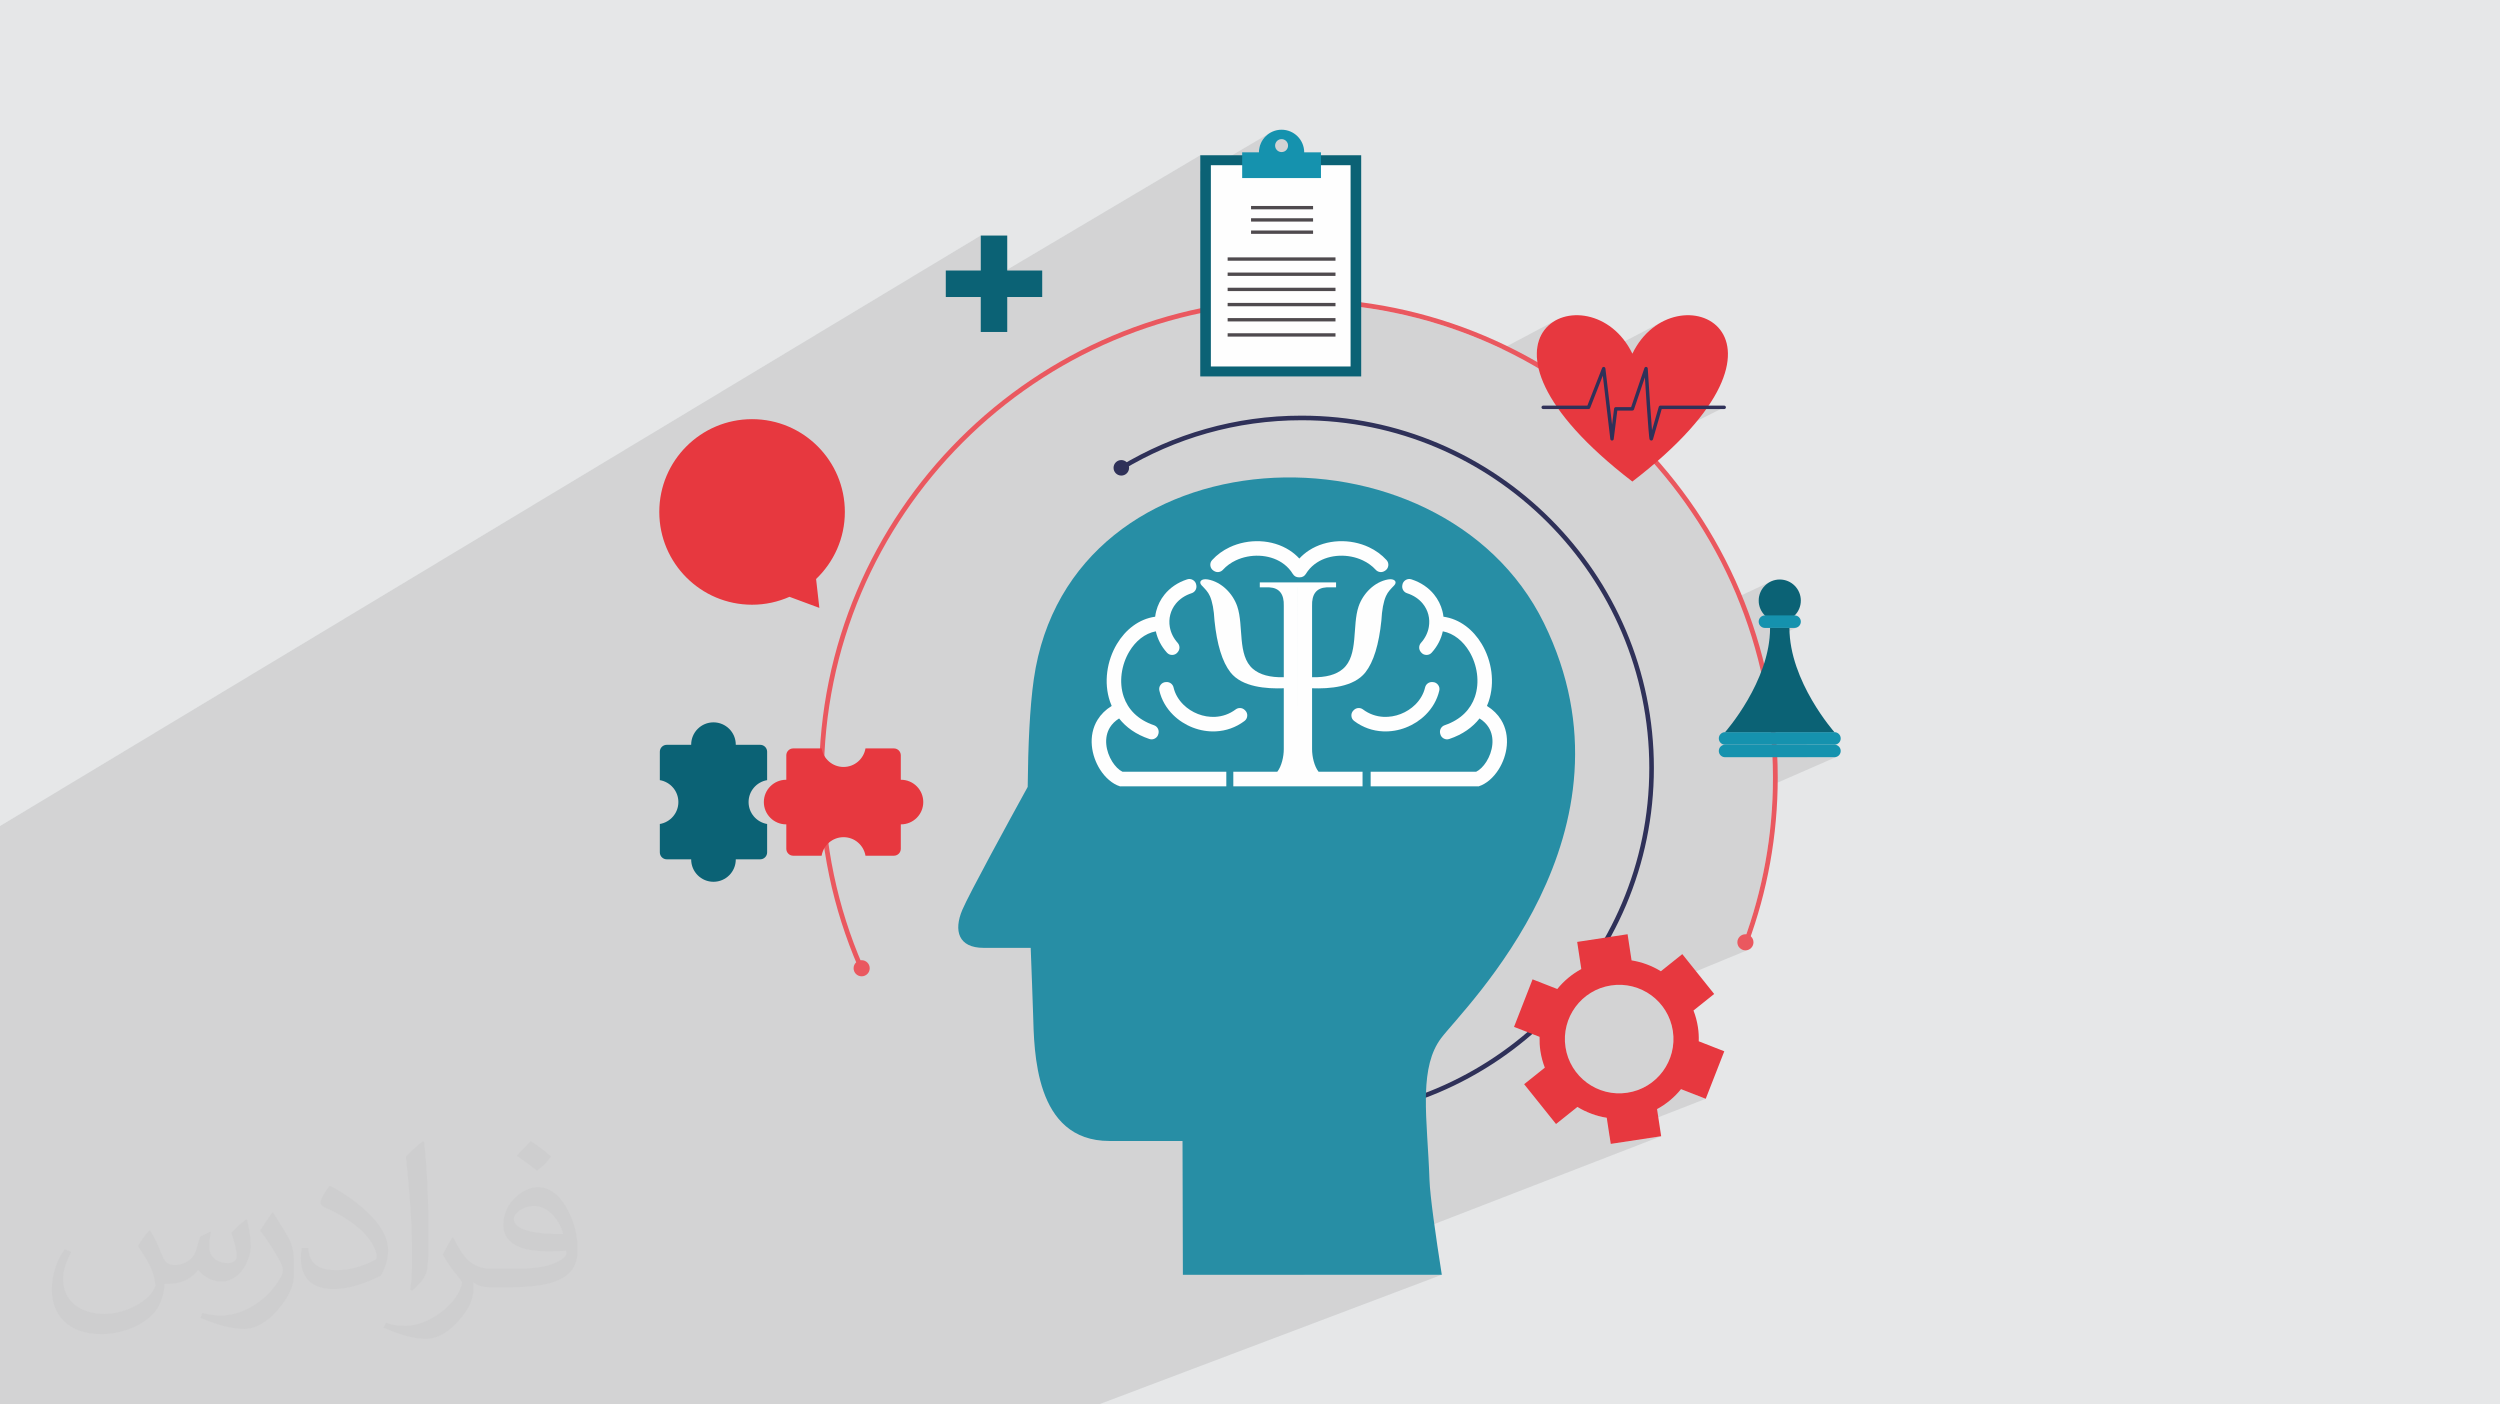 <?xml version="1.0" encoding="UTF-8"?>
<!DOCTYPE svg PUBLIC "-//W3C//DTD SVG 1.1//EN" "http://www.w3.org/Graphics/SVG/1.1/DTD/svg11.dtd">
<!-- Creator: CorelDRAW 2020 (64-Bit) -->
<svg xmlns="http://www.w3.org/2000/svg" xml:space="preserve" width="94.192mm" height="52.917mm" version="1.1" style="shape-rendering:geometricPrecision; text-rendering:geometricPrecision; image-rendering:optimizeQuality; fill-rule:evenodd; clip-rule:evenodd"
viewBox="0 0 9404.92 5283.66"
 xmlns:xlink="http://www.w3.org/1999/xlink"
 xmlns:xodm="http://www.corel.com/coreldraw/odm/2003">
 <defs>
  <style type="text/css">
   <![CDATA[
    .str0 {stroke:#2F3159;stroke-width:12.98;stroke-linecap:round;stroke-linejoin:round;stroke-miterlimit:10}
    .fil9 {fill:none;fill-rule:nonzero}
    .fil12 {fill:#FEFEFE}
    .fil0 {fill:#E6E7E8}
    .fil10 {fill:#FEFEFE;fill-rule:nonzero}
    .fil5 {fill:#EA585F;fill-rule:nonzero}
    .fil6 {fill:#E7383F;fill-rule:nonzero}
    .fil11 {fill:#4F4A4E;fill-rule:nonzero}
    .fil8 {fill:#1592AE;fill-rule:nonzero}
    .fil4 {fill:#278EA5;fill-rule:nonzero}
    .fil7 {fill:#0B6275;fill-rule:nonzero}
    .fil3 {fill:#2F3159;fill-rule:nonzero}
    .fil2 {fill:#373435;fill-opacity:0.031}
    .fil1 {fill:#2B2A29;fill-opacity:0.102}
   ]]>
  </style>
 </defs>
 <g id="Layer_x0020_1">
  <polygon class="fil0" points="-0,0 9404.92,0 9404.92,5283.66 -0,5283.66 "/>
  <path class="fil1" d="M6486.33 1532.38l-314.43 157.69 33.6 35.24 56.15 64.81 53.04 67.46 49.82 70.01 46.49 72.44 43.03 74.76 39.47 76.96 35.8 79.06 6.33 16.04 128.88 -60.54 -13.48 7.31 -11.73 9.69 -9.69 11.73 -7.31 13.47 -4.62 14.89 -1.61 15.98 1.61 15.99 4.62 14.89 7.31 13.48 9.69 11.73 11.73 9.69 13.48 7.31 14.89 4.62 15.99 1.61 15.98 -1.61 14.88 -4.62 -64.46 29.79 89.31 0 4.75 -0.48 4.42 -1.38 -104.27 48.01 -1.24 10.07 -3.1 18.46 -3.83 18.26 -4.51 18.04 -5.13 17.77 -5.69 17.48 -6.19 17.15 -1.32 3.34 8.5 36.72 15.73 87.82 11.37 89.24 0.88 11.56 239.66 0 -106.94 47.15 106.94 0 4.75 -0.48 4.42 -1.38 -111.66 49 102.48 0 4.75 -0.48 4.42 -1.37 -240.7 105.14 -0.24 13.76 -0.57 20.24 -0.79 20.17 -1.02 20.12 -1.24 20.06 -1.47 20.01 -1.68 19.94 -1.91 19.88 -2.12 19.81 -2.34 19.75 -2.55 19.69 -2.77 19.61 -2.98 19.55 -3.2 19.48 -3.39 19.41 -3.61 19.34 -3.81 19.26 -4.02 19.19 -4.23 19.12 -4.43 19.04 -4.63 18.96 -4.83 18.88 -5.04 18.8 -5.24 18.71 -5.43 18.64 -5.63 18.55 -5.83 18.47 -6.02 18.38 -6.21 18.29 -6.41 18.21 -6.6 18.11 17.05 5.68 -34.26 14.15 2.62 3.17 4.48 3.7 5.15 2.8 5.68 1.77 6.11 0.62 6.11 -0.62 5.69 -1.77 -385.67 158.83 3.61 1.93 16.33 10.84 15.21 12.35 14 13.77 12.65 15.1 11.19 16.36 9.62 17.5 7.93 18.59 6.12 19.58 4.19 20.48 2.09 20.8 -0.02 20.51 -2.04 20.11 -3.96 19.58 -5.82 18.94 -7.59 18.19 -9.26 17.3 -10.84 16.33 -12.36 15.22 -13.77 13.99 -15.11 12.65 -16.35 11.19 -17.51 9.63 -18.59 7.93 -199.4 79.01 3.96 1.88 6.73 2.99 6.8 2.83 6.89 2.67 6.95 2.5 7.03 2.33 7.1 2.16 7.17 1.99 7.23 1.81 7.3 1.64 7.35 1.45 7.41 1.27 0.33 2.17 279.09 -109.84 92.96 36.26 -361.73 141.23 4.34 28.48 189.74 -28.9 -1346.32 521.22 521 0 -1290.95 488 -490.58 0 -102.36 0 -68.71 0 -161.49 0 -5.13 0 -88.89 0 -26.85 0 -12.86 0 -58.86 0 -306.03 0 -54.33 0 -65.23 0 -145.7 0 -1.44 0 -39.69 0 -72.87 0 -8.12 0 -4.93 0 -32.17 0 -11.57 0 -18.79 0 -6.44 0 -16.16 0 -18.6 0 -1.65 0 -19.76 0 -20.35 0 -9.07 0 -12.6 0 -0.19 0 -128.64 0 -38.81 0 -34.95 0 -75.79 0 -8.59 0 -124.84 0 -2.51 0 -267.87 0 -244.34 0 -19.07 0 -656.37 0 -456.65 0 -145.43 0 -47.8 0 0 -65.83 0 -2.71 0 -34.36 0 -3.17 0 -16 0 -3.52 0 -257.92 0 -12.13 0 -2.48 0 -7.61 0 -10.69 0 -25.98 0 -13.75 0 -20.91 0 -8.1 0 -0.31 0 -26.28 0 -23.79 0 -8.25 0 -13.46 0 -33.36 0 -4.17 0 -1.89 0 -2.65 0 -4.06 0 -35.96 0 -29.35 0 -0.21 0 -43.93 0 -0.5 0 -11.48 0 -23.98 0 -5.64 0 -9.65 0 -13.01 0 -3.1 0 -8.69 0 -22.25 0 -9.17 0 -21.68 0 -3.85 0 -32.06 0 -3.97 0 -7.33 0 -13.31 0 -19.15 0 -103.8 0 -2.58 0 -57.96 0 -0.55 0 -31.88 0 -11.1 0 -2.33 0 -170.46 0 -87.81 0 -41.33 0 -190.35 0 -9.01 0 -16.65 0 -184.07 0 -44.56 0 -2.89 0 -25.74 0 -146 0 -26.65 0 -55.48 0 -43.15 3689.57 -2221.55 0 187.5 825.75 -489.6 0 61.02 39.94 -23.56 16.57 0 201.75 -118.95 -12.59 10.39 -10.4 12.6 -7.85 14.47 -4.96 15.98 -1.35 13.42 71.15 -41.8 4.13 -2.25 4.56 -1.42 4.9 -0.49 4.9 0.49 4.57 1.42 4.13 2.25 3.59 2.97 2.98 3.59 2.25 4.13 1.41 4.56 0.5 4.9 -0.5 4.9 -1.41 4.56 -2.25 4.13 -2.98 3.59 -3.59 2.98 -91.57 53.56 337.6 0 0 529.33 75.27 9.6 87.83 15.73 86.3 19.97 84.65 24.09 82.9 28.11 81.04 32.01 71.22 32.25 210.55 -111.63 -18.74 10.55 -16.78 13.22 -14.52 15.86 -11.93 18.43 -9.04 20.98 -5.84 23.44 -2.32 25.88 1.5 28.27 5.3 28.74 21.38 12.31 36.95 23.71 414.81 -215.98 -23.2 12.69 -22.38 15.81 -21.22 18.99 -19.76 22.22 -17.98 25.49 -15.9 28.82 -243.14 125.95 0.4 0.29 134.89 -69.86 9.16 77.22 150.13 -77.22 0.19 3.08 0.55 8.7 0.86 13.49 1.12 17.46 1.33 20.62 1.51 22.96 1.63 24.46 1.72 25.17 1.74 25.05 0.46 6.42 42.95 -21.77 239.93 0zm438.37 1292.67l0 0zm0 -47.14l0 0zm-150.03 -439.24l0 0z"/>
  <path class="fil2" d="M564.26 4628.75c17.95,27.21 29.6,53.36 40.96,82.43 8.45,16.91 12.93,48.09 52.57,48.09 11.61,0 28.28,-3.42 43.06,-11.61 16.63,-8.73 29.32,-21.94 35.94,-42l15.85 -53.36 38.57 -19.02 2.64 2.64c-5.27,20.09 -6.59,39.36 -6.59,54.43 0,44.63 38.57,61.56 69.22,61.56 17.95,0 34.09,-8.73 34.09,-25.11 0,-21.13 -8.98,-57.06 -20.62,-89.29 17.95,-17.95 35.94,-35.94 56.53,-50.47l3.17 1.6c8.98,38.04 14,75.56 14,100.66 0,24.57 -10.83,51.79 -19.81,69.49 -18.49,34.87 -51.25,62.62 -90.87,62.62 -30.1,0 -63.65,-15.07 -86.66,-43.06l-1.32 0c-21.66,26.96 -55.22,51.25 -108.86,51.25l-16.63 0c-2.64,35.41 -10.29,60.49 -21.94,82.95 -31.95,62.34 -126.81,106.47 -216.1,106.47 -124.17,0 -186.51,-71.59 -186.51,-166.96 0,-58.91 19.27,-113.6 48.88,-152.42l24.29 10.04c-18.49,35.41 -30.91,68.68 -30.91,101.45 0,89.29 72.66,131.83 156.4,131.83 77.68,0 173.83,-49.41 191.28,-106.72 -6.59,-62.62 -30.1,-91.93 -66.04,-148.99 10.83,-19.02 24.83,-38.04 42.28,-58.38l3.17 0 0 0 0 0 -0.02 -0.09zm1432.14 -336.04c26.15,16.39 51.79,35.66 76.87,57.85 -14,19.81 -31.45,37.79 -53.11,53.64 -25.11,-20.34 -50.19,-37.79 -75.84,-56.27 17.42,-19.55 34.62,-38.29 52.04,-55.22l0 0 0 0 0 0 0 0 0 0 0.03 0zm13.47 244.11c-42.28,0 -76.87,27.75 -76.87,48.34 0,44.13 84.53,57.85 185.72,57.31 -12.68,-51.79 -57.06,-105.68 -108.86,-105.68l0.01 0.03zm-94.86 236.19c54.96,0 103.04,-1.6 139.74,-10.83 40.96,-10.29 75.56,-30.91 75.56,-45.17 0,-3.7 0,-8.19 -1.32,-11.89 -22.98,2.11 -49.41,2.11 -72.38,2.11 -74.49,0 -131.55,-16.91 -154.02,-58.66 -5.55,-11.61 -9.51,-24.57 -9.51,-39.36 0,-40.43 17.42,-79.79 48.09,-107 25.61,-22.45 53.89,-36.44 82.67,-36.44 52.04,0 93.51,41.75 122.57,107.54 15.85,35.94 26.68,77.4 26.68,129.72 0,34.87 -9.51,64.19 -31.17,85.85 -40.43,39.11 -114.92,53.89 -229.04,53.89l-51.79 0 0 0 -13.47 0c-28.28,0 -48.62,-5.02 -64.72,-17.42l-2.64 0c0.79,6.59 1.32,12.93 1.32,19.02 0,25.61 -8.45,58.38 -25.61,84.53 -50.72,75.3 -105.68,108.04 -153.24,108.04 -48.09,0 -107,-18.49 -160.11,-42.54l9.51 -18.49c17.17,7.13 40.96,11.89 73.7,11.89 85.85,0 198.66,-82.43 212.66,-163 -3.17,-6.59 -8.98,-15.32 -17.17,-24.57 -25.11,-29.85 -40.96,-54.68 -55.75,-80.83 12.68,-25.11 24.29,-45.17 35.13,-63.4l4.49 -0.53c36.72,74.77 69.99,117.55 144.23,117.55l11.61 0 0 0 53.89 0 0 0 0 0 0 0 0 0 0 0 0.09 0.01zm-371.98 79c6.34,-34.34 6.87,-72.91 6.87,-108.86l0 -53.36c0,-99.6 -12.68,-244.36 -22.98,-338.68 17.95,-19.27 43.06,-42 62.87,-57.31l5.81 1.6c13.47,118.62 16.63,256 16.63,383.06 0,33.3 -1.32,65.79 -4.49,89.55 -1.85,30.1 -19.27,52.83 -56.53,87.7l-8.19 -3.7zm-382.8 -157.19c1.85,46.77 24.83,83.49 105.15,83.49 49.93,0 92.19,-12.93 138.96,-35.13 8.45,-3.7 12.93,-8.73 12.93,-12.93 0,-29.32 -22.45,-68.15 -60.23,-103.55 -36.72,-33.3 -85.34,-62.62 -130.76,-82.18 -15.6,-6.59 -20.62,-13.47 -20.62,-20.09 0,-13.47 17.95,-41.75 32.77,-62.09l5.02 -0.53c52.04,27.21 110.17,67.64 153.24,112.53 39.11,41.47 63.4,83.49 63.4,129.19 0,33.81 -10.29,65.51 -26.96,95.11 -57.06,28.79 -117.83,50.72 -178.06,50.72 -73.17,0 -123.1,-34.34 -123.1,-114.92 0,-8.73 0,-22.19 3.17,-39.64l25.11 0 0 0 0 0 0 0 0 0 0 0 -0.02 0zm-132.37 -132.9l45.45 73.45c16.63,27.21 32.23,56.81 32.23,103.55l0 59.7c0,48.34 -30.91,100.13 -80.83,151.38 -39.11,34.62 -73.7,49.41 -105.68,49.41 -47.55,0 -101.98,-14.79 -164.85,-41.75l7.13 -18.49c19.81,5.27 42.79,9.77 71.06,9.77 90.36,-0.53 182.8,-66.57 225.08,-147.15 5.02,-9.26 6.87,-17.95 6.87,-24.04 0,-9.26 -5.02,-19.55 -8.98,-28.79 -22.98,-43.31 -48.62,-82.95 -76.87,-119.68 14.79,-23.25 29.6,-45.7 45.7,-67.9l3.7 0.53 0 0 0 0 0 0 0 0 0 0 -0.02 0.01z"/>
  <g id="_2823414448048">
   <path class="fil3" d="M4896.42 1563.62c-249.24,0 -482.59,69.26 -681.97,189.39l8.53 15.05c196.84,-118.7 427.29,-187.13 673.44,-187.13 721.33,0 1308.16,586.84 1308.16,1308.17 0,721.32 -586.83,1308.15 -1308.16,1308.15 -247.09,0 -478.39,-68.91 -675.72,-188.44l-10.14 14.12c200.22,121.57 435.01,191.64 685.86,191.64 730.86,0 1325.46,-594.61 1325.46,-1325.46 0,-730.87 -594.6,-1325.48 -1325.46,-1325.48z"/>
   <path class="fil3" d="M4247.56 1759.9c0,16.15 -13.08,29.22 -29.21,29.22 -16.13,0 -29.22,-13.07 -29.22,-29.22 0,-16.12 13.09,-29.19 29.22,-29.19 16.13,0 29.21,13.07 29.21,29.19z"/>
   <path class="fil4" d="M5377.64 4438.27c2.05,60.93 23.17,209.5 46.34,357.39l-974.03 0 -1.36 -503.37 -274.92 0c-282.83,0 -282.96,-339.4 -287.2,-478.02 -1.77,-60.66 -5.31,-147.35 -9,-248.48l-177.19 0c-94.87,0 -113.13,-64.46 -80.28,-142.43 24.8,-59.02 174.47,-332.58 246.16,-463.02 1.5,-154.71 7.78,-298.92 22.91,-404.83 134.94,-944.85 1532.32,-999.65 1919.14,-211.54 386.69,788.11 -299.19,1444.81 -386.82,1561.63 -40.08,53.3 -54.12,123.49 -56.84,205 -0.27,6.14 -0.41,12.41 -0.41,18.67 -1.23,92.28 9.95,197.78 13.5,309z"/>
   <path class="fil5" d="M3244.66 3630.22c-93.43,-216.43 -145.31,-454.86 -145.31,-705.17 0,-984.4 800.85,-1785.25 1785.24,-1785.25 984.38,0 1785.24,800.85 1785.24,1785.25 0,217.26 -39.07,425.57 -110.46,618.32l17.05 5.68c71.99,-194.55 111.37,-404.77 111.37,-624.01 0,-994.3 -808.93,-1803.21 -1803.2,-1803.21 -994.3,0 -1803.21,808.91 -1803.21,1803.21 0,253.13 52.52,494.18 147.1,713l16.19 -7.83z"/>
   <path class="fil5" d="M3271.84 3642.55c0,16.73 -13.58,30.32 -30.32,30.32 -16.75,0 -30.33,-13.59 -30.33,-30.32 0,-16.75 13.58,-30.32 30.33,-30.32 16.74,0 30.32,13.57 30.32,30.32z"/>
   <path class="fil5" d="M6596.52 3544.92c0,16.74 -13.57,30.33 -30.32,30.33 -16.73,0 -30.31,-13.59 -30.31,-30.33 0,-16.74 13.58,-30.32 30.31,-30.32 16.75,0 30.32,13.58 30.32,30.32z"/>
   <path class="fil6" d="M6121.99 4110.88c-111.5,17.03 -215.63,-59.71 -232.68,-171.2 -16.89,-111.36 59.71,-215.63 171.2,-232.54 111.49,-17.03 215.63,59.57 232.67,171.06 16.9,111.5 -59.7,215.63 -171.19,232.68zm268.65 -193.56c0.54,-17.58 -0.28,-35.44 -3.14,-53.43 -3.28,-21.81 -9,-42.67 -16.63,-62.43l77.83 -62.16 -119.95 -149.93 -80.55 64.47c-33.26,-20.45 -70.61,-34.62 -110.27,-40.89l-15 -98.41 -63.38 9.68 -21.67 3.27 -104.54 15.96 15.54 102.09c-35.17,19.08 -65.7,44.71 -90.37,75.11l-92.96 -36.39 -69.78 178.83 50.43 19.63 18.26 7.22 27.4 10.63c-0.41,17.72 0.41,35.58 3.14,53.57 3.28,21.81 9,42.53 16.62,62.43l-77.82 62.16 119.95 149.79 80.55 -64.33c33.26,20.45 70.61,34.62 110.27,40.89l14.99 98.28 189.74 -28.9 -15.55 -102.1c35.04,-18.94 65.57,-44.57 90.23,-74.97l92.96 36.26 69.79 -178.69 -96.09 -37.62z"/>
   <g>
    <path class="fil7" d="M6774.66 2259.37c0,43.81 -35.5,79.31 -79.27,79.31 -43.81,0 -79.31,-35.5 -79.31,-79.31 0,-43.79 35.5,-79.29 79.31,-79.29 43.77,0 79.27,35.5 79.27,79.29z"/>
    <path class="fil8" d="M6751.1 2362.24l-111.43 0c-13.02,0 -23.58,-10.55 -23.58,-23.56l0 0c0,-13.02 10.56,-23.58 23.58,-23.58l111.43 0c13.03,0 23.56,10.56 23.56,23.58l0 0c0,13.01 -10.53,23.56 -23.56,23.56z"/>
    <path class="fil8" d="M6901.12 2801.49l-411.48 0c-13.02,0 -23.57,-10.55 -23.57,-23.57l0 0c0,-13.03 10.55,-23.57 23.57,-23.57l411.48 0c13.01,0 23.57,10.54 23.57,23.57l0 0c0,13.02 -10.56,23.57 -23.57,23.57z"/>
    <path class="fil8" d="M6901.12 2848.63l-411.48 0c-13.02,0 -23.57,-10.53 -23.57,-23.57l0 0c0,-13.02 10.55,-23.56 23.57,-23.56l411.48 0c13.01,0 23.57,10.54 23.57,23.56l0 0c0,13.04 -10.56,23.57 -23.57,23.57z"/>
    <path class="fil7" d="M6731.81 2362.24l-72.86 0c0,201.45 -169.3,392.1 -169.3,392.1l411.48 0c0,0 -169.31,-190.65 -169.31,-392.1z"/>
   </g>
   <g>
    <path class="fil6" d="M6140.92 1330.37c-157.3,-325.3 -723.7,-74.55 0,481.18 723.72,-555.73 157.33,-806.48 0,-481.18z"/>
    <path class="fil9 str0" d="M6486.33 1532.38l-239.93 0c0,0 -31.29,108.09 -34.14,118.46 -2.84,10.36 -19.91,-264.1 -19.91,-264.1l-51.43 151.32 -62.34 0 -14.22 112.78 -31.3 -264.1 -56.88 145.64 -170.65 0"/>
   </g>
   <g>
    <polygon class="fil7" points="3689.57,1248.85 3789.2,1248.85 3789.2,886.14 3689.57,886.14 "/>
    <polygon class="fil7" points="3558.05,1117.32 3920.75,1117.32 3920.75,1017.67 3558.05,1017.67 "/>
   </g>
   <path class="fil6" d="M3070.08 2178.19c66.57,-63.56 108.24,-152.98 108.24,-252.28 0,-192.79 -156.28,-349.05 -349.05,-349.05 -192.78,0 -349.05,156.26 -349.05,349.05 0,192.78 156.27,349.05 349.05,349.05 50.11,0 97.65,-10.75 140.74,-29.77l112.38 41.66 -12.3 -108.66z"/>
   <polygon class="fil7" points="4515.32,1416.12 5120.76,1416.12 5120.76,584.04 4515.32,584.04 "/>
   <polygon class="fil10" points="4555.26,1378.66 5080.83,1378.66 5080.83,621.49 4555.26,621.49 "/>
   <polygon class="fil11" points="4706.38,787.45 4939.74,787.45 4939.74,774.83 4706.38,774.83 "/>
   <polygon class="fil11" points="4706.38,833.6 4939.74,833.6 4939.74,820.99 4706.38,820.99 "/>
   <polygon class="fil11" points="4706.38,879.74 4939.74,879.74 4939.74,867.13 4706.38,867.13 "/>
   <polygon class="fil11" points="4618.33,980.86 5024.06,980.86 5024.06,968.24 4618.33,968.24 "/>
   <polygon class="fil11" points="4618.33,1037.95 5024.06,1037.95 5024.06,1025.33 4618.33,1025.33 "/>
   <polygon class="fil11" points="4618.33,1095.03 5024.06,1095.03 5024.06,1082.42 4618.33,1082.42 "/>
   <polygon class="fil11" points="4618.33,1152.12 5024.06,1152.12 5024.06,1139.5 4618.33,1139.5 "/>
   <polygon class="fil11" points="4618.33,1209.2 5024.06,1209.2 5024.06,1196.59 4618.33,1196.59 "/>
   <polygon class="fil11" points="4618.33,1266.29 5024.06,1266.29 5024.06,1253.67 4618.33,1253.67 "/>
   <path class="fil8" d="M4821.19 572.08c-13.43,0 -24.31,-10.89 -24.31,-24.32 0,-13.43 10.88,-24.31 24.31,-24.31 13.44,0 24.33,10.88 24.33,24.31 0,13.43 -10.89,24.32 -24.33,24.32zm85.15 1.06c0,-47.03 -38.12,-85.14 -85.15,-85.14 -47.01,0 -85.13,38.11 -85.13,85.14l-63.06 0 0 96.7 296.41 0 0 -96.7 -63.06 0z"/>
   <path class="fil7" d="M2885.91 2934.85l0 -106.8c0,-14.42 -11.68,-26.08 -26.09,-26.08l-91.91 0c0,-0.21 0.05,-0.4 0.05,-0.61 0,-46.33 -37.56,-83.9 -83.9,-83.9 -46.34,0 -83.9,37.57 -83.9,83.9 0,0.21 0.05,0.4 0.06,0.61l-91.91 0c-14.41,0 -26.09,11.66 -26.09,26.08l0 106.8c39.57,6.74 69.77,40.99 69.77,82.49 0,41.51 -30.2,75.74 -69.77,82.48l0 106.82c0,14.4 11.68,26.08 26.09,26.08l91.91 0c-0.01,0.21 -0.06,0.4 -0.06,0.61 0,46.33 37.56,83.89 83.9,83.89 46.34,0 83.9,-37.56 83.9,-83.89 0,-0.21 -0.05,-0.4 -0.05,-0.61l91.91 0c14.41,0 26.09,-11.68 26.09,-26.08l0 -106.82c-39.58,-6.74 -69.79,-40.97 -69.79,-82.48 0,-41.5 30.21,-75.75 69.79,-82.49z"/>
   <path class="fil6" d="M3255.93 3219.18l106.8 0c14.41,0 26.09,-11.66 26.09,-26.08l0 -91.92c0.2,0 0.4,0.06 0.61,0.06 46.33,0 83.88,-37.55 83.88,-83.9 0,-46.34 -37.55,-83.91 -83.88,-83.91 -0.21,0 -0.41,0.07 -0.61,0.07l0 -91.91c0,-14.42 -11.68,-26.1 -26.09,-26.1l-106.8 0c-6.75,39.59 -40.98,69.78 -82.48,69.78 -41.51,0 -75.74,-30.19 -82.5,-69.78l-106.8 0c-14.41,0 -26.09,11.68 -26.09,26.1l0 91.91c-0.2,0 -0.4,-0.07 -0.6,-0.07 -46.34,0 -83.89,37.57 -83.89,83.91 0,46.35 37.55,83.9 83.89,83.9 0.2,0 0.4,-0.06 0.6,-0.06l0 91.92c0,14.42 11.68,26.08 26.09,26.08l106.8 0c6.76,-39.57 40.99,-69.76 82.5,-69.76 41.5,0 75.73,30.19 82.48,69.76z"/>
   <path class="fil10" d="M5563.15 2958.1l-0.12 0 -1.44 0.45 -0.12 -0.45 -405.12 0 0 -54.78 396.79 0c13.82,-6.66 27.48,-20.33 38.56,-37.88 11.96,-18.95 20.36,-41.83 22.47,-65.12 2,-22.13 -1.82,-44.65 -14.02,-64.21 -7.69,-12.35 -18.86,-23.72 -34.16,-33.36 -25.88,33.02 -63.23,60.27 -113.76,77.24 -7.28,2.47 -14.45,1.81 -21.17,-1.91 -6.68,-3.72 -11.03,-9.47 -12.81,-16.94l-0.45 -1.95c-3.16,-13.24 4.21,-26.57 17.1,-30.95 61.94,-21.03 97.88,-60.96 113.49,-106.49 9.57,-27.89 11.79,-57.97 7.97,-87.28 -3.89,-29.73 -13.93,-58.63 -28.91,-83.63 -23.17,-38.79 -58.08,-68.08 -99.68,-75.83 -6.17,28.43 -19.96,56.13 -41.69,80.18 -5.34,5.92 -12.26,8.88 -20.2,8.67 -7.95,-0.17 -14.69,-3.49 -19.72,-9.69l-1.32 -1.61c-8.22,-10.1 -7.88,-24.42 0.83,-34.15 16.16,-18 25.87,-38.62 29.5,-59.5 2.77,-15.75 2.13,-31.58 -1.68,-46.46 -3.8,-14.9 -10.87,-29.08 -21.03,-41.53 -13.9,-17.11 -33.79,-31.02 -59.22,-39.26 -12.53,-4.04 -20.05,-16.45 -17.83,-29.44l0.35 -2.14c1.33,-7.75 5.55,-13.92 12.28,-18.04 6.75,-4.1 14.15,-4.95 21.68,-2.55 36.15,11.6 64.74,31.84 85.15,56.94 15.1,18.62 25.7,39.95 31.48,62.52 1.79,6.92 3.1,13.99 3.95,21.11 61.26,8.54 111.77,48.76 144,102.71 18.75,31.35 31.35,67.51 36.21,104.6 4.88,37.52 1.98,76.18 -10.34,112.08 -1.86,5.51 -3.98,10.93 -6.29,16.29 23.35,14.43 40.61,32.02 52.68,51.45 18.98,30.37 24.97,64.7 21.94,98.05 -2.87,32.21 -14.36,63.56 -30.58,89.3 -19.45,30.83 -46.36,54.46 -74.78,63.5l0 0.03z"/>
   <path class="fil10" d="M4212.86 2958.1l0.12 0 1.4 0.45 0.15 -0.45 398.83 0 0 -54.78 -390.52 0c-13.82,-6.66 -27.48,-20.33 -38.53,-37.88 -11.95,-18.95 -20.38,-41.83 -22.48,-65.12 -2.01,-22.13 1.83,-44.65 14.02,-64.21 7.7,-12.35 18.85,-23.72 34.16,-33.36 25.9,33.02 63.2,60.27 113.76,77.24 7.3,2.47 14.45,1.81 21.16,-1.91 6.68,-3.72 11.02,-9.47 12.81,-16.94l0.48 -1.95c3.15,-13.24 -4.24,-26.57 -17.12,-30.95 -61.98,-21.03 -97.88,-60.96 -113.48,-106.49 -9.58,-27.89 -11.81,-57.97 -7.98,-87.28 3.89,-29.73 13.93,-58.63 28.93,-83.63 23.15,-38.79 58.07,-68.08 99.63,-75.83 6.21,28.43 20,56.13 41.73,80.18 5.33,5.92 12.23,8.88 20.17,8.67 7.97,-0.17 14.72,-3.49 19.74,-9.69l1.32 -1.61c8.21,-10.1 7.86,-24.42 -0.84,-34.15 -16.16,-18 -25.85,-38.62 -29.52,-59.5 -2.72,-15.75 -2.12,-31.58 1.71,-46.46 3.81,-14.9 10.89,-29.08 21.02,-41.53 13.93,-17.11 33.76,-31.02 59.24,-39.26 12.52,-4.04 20.05,-16.45 17.82,-29.44l-0.35 -2.14c-1.35,-7.75 -5.55,-13.92 -12.3,-18.04 -6.73,-4.1 -14.17,-4.95 -21.65,-2.55 -36.16,11.6 -64.73,31.84 -85.14,56.94 -15.12,18.62 -25.72,39.95 -31.51,62.52 -1.79,6.92 -3.11,13.99 -3.98,21.11 -61.25,8.54 -111.74,48.76 -143.96,102.71 -18.76,31.35 -31.35,67.51 -36.2,104.6 -4.91,37.52 -1.98,76.18 10.31,112.08 1.88,5.51 3.97,10.93 6.31,16.29 -23.36,14.43 -40.61,32.02 -52.71,51.45 -18.94,30.37 -24.94,64.7 -21.93,98.05 2.91,32.21 14.38,63.56 30.58,89.3 19.48,30.83 46.4,54.46 74.81,63.5l0 0.03z"/>
   <path class="fil10" d="M4600.56 2143.52c13.55,-14.86 30.2,-26.73 48.64,-35.42 27.22,-12.83 58.15,-18.76 88.53,-17.44 30.1,1.3 59.47,9.71 83.92,25.56 13.13,8.52 24.87,19.22 34.61,32.18l-0.09 0.19 0.36 0.15c2.5,3.35 4.85,6.88 7.07,10.51 4.91,8.09 13.05,12.64 22.48,12.64l3.86 0c9.45,0 17.57,-4.55 22.48,-12.64 2.2,-3.63 4.57,-7.16 7.08,-10.51l0.33 -0.15 -0.06 -0.19c9.75,-12.96 21.5,-23.66 34.62,-32.18 24.45,-15.86 53.83,-24.26 83.91,-25.56 30.38,-1.32 61.31,4.61 88.52,17.44 18.42,8.69 35.11,20.56 48.62,35.42 8.76,9.6 22.91,11.42 33.81,4.32l1.75 -1.12c6.67,-4.36 10.67,-10.75 11.7,-18.67 1.05,-7.91 -1.23,-15.13 -6.57,-21.04 -18.51,-20.47 -41.14,-36.6 -65.97,-48.33 -35.23,-16.6 -75.12,-24.32 -114.23,-22.6 -39.44,1.7 -78.37,13 -111.3,34.33 -13.33,8.65 -25.62,18.89 -36.61,30.79 -10.96,-11.9 -23.28,-22.15 -36.59,-30.79 -32.93,-21.33 -71.87,-32.63 -111.3,-34.33 -39.11,-1.73 -78.99,5.99 -114.21,22.6 -24.85,11.72 -47.48,27.86 -66,48.33 -5.36,5.91 -7.61,13.13 -6.59,21.04 1.06,7.92 5.07,14.31 11.75,18.67l1.73 1.12c10.88,7.1 25.06,5.27 33.78,-4.32z"/>
   <path class="fil10" d="M4648.56 2668.85c-23.75,17.79 -50.47,26.58 -77.1,27.92 -22.14,1.15 -44.38,-2.74 -64.93,-10.74 -20.53,-8.02 -39.36,-20.11 -54.76,-35.37 -17.92,-17.77 -31.17,-39.77 -36.92,-64.52 -2.93,-12.49 -14.14,-20.93 -26.98,-20.29l-2.1 0.11c-8.03,0.43 -14.78,3.99 -19.63,10.41 -4.84,6.43 -6.43,13.9 -4.64,21.76 8.1,35.26 26.65,66.4 51.72,91.24 20.75,20.57 46.06,36.84 73.61,47.57 27.54,10.76 57.45,15.98 87.43,14.41 37.23,-1.89 74.5,-14.11 107.44,-38.98 6.28,-4.76 9.85,-11.33 10.39,-19.22 0.54,-7.88 -2.1,-14.86 -7.72,-20.43l-1.48 -1.48c-9.33,-9.26 -23.8,-10.27 -34.33,-2.39z"/>
   <path class="fil10" d="M5127.41 2668.85c23.8,17.79 50.49,26.58 77.1,27.92 22.19,1.15 44.38,-2.74 64.94,-10.74 20.57,-8.02 39.38,-20.11 54.8,-35.37 17.91,-17.77 31.15,-39.77 36.9,-64.52 2.91,-12.49 14.15,-20.93 26.94,-20.29l2.14 0.11c8.03,0.43 14.78,3.99 19.63,10.41 4.86,6.43 6.45,13.9 4.64,21.76 -8.1,35.26 -26.64,66.4 -51.72,91.24 -20.77,20.57 -46.07,36.84 -73.61,47.57 -27.55,10.76 -57.47,15.98 -87.41,14.41 -37.26,-1.89 -74.51,-14.11 -107.45,-38.98 -6.3,-4.76 -9.86,-11.33 -10.4,-19.22 -0.53,-7.88 2.11,-14.86 7.7,-20.43l1.51 -1.48c9.33,-9.26 23.77,-10.27 34.29,-2.39z"/>
   <path class="fil12" d="M4882.78 2191.03l143.45 0 0 18.6 -35.85 0c-37.79,1.98 -55.93,25.39 -54.43,70.19l0 267.91c51.7,1.23 90.48,-9.32 116.31,-31.62 58.99,-50.87 34.06,-162.03 58.66,-234.58 16.44,-48.46 59.32,-92.63 111.02,-101.74 23.87,-4.2 35.9,8.93 22.97,22.48 -12.23,12.77 -23.64,23.6 -30.94,40.15 -9.38,21.28 -15.13,51.88 -17.25,91.86 -9.21,89.92 -29.22,155.73 -60.08,195.06 -43.95,56.01 -135.65,62.16 -200.69,59.93l0 229.19c0,27.85 8.16,63.95 24.42,84.82l165.49 0 0 54.81 -486.2 0 0 -54.81 165.46 0c16.3,-20.87 24.42,-56.97 24.42,-84.82l0 -229.19c-65,2.23 -156.73,-3.92 -200.64,-59.93 -30.86,-39.33 -50.88,-105.14 -60.08,-195.06 -2.14,-39.98 -7.92,-70.58 -17.27,-91.86 -7.28,-16.54 -18.7,-27.38 -30.93,-40.15 -12.97,-13.55 -0.93,-26.68 22.93,-22.48 51.73,9.11 94.62,53.28 111.05,101.74 24.63,72.55 -0.31,183.71 58.63,234.58 25.85,22.31 64.63,32.85 116.31,31.62l0 -267.91c1.53,-44.8 -16.6,-68.22 -54.42,-70.19l-35.82 0 0 -18.6 143.46 0zm0.02 18.6l-0.08 0c0,899.72 0.08,899.72 0.08,0z"/>
  </g>
 </g>
</svg>

